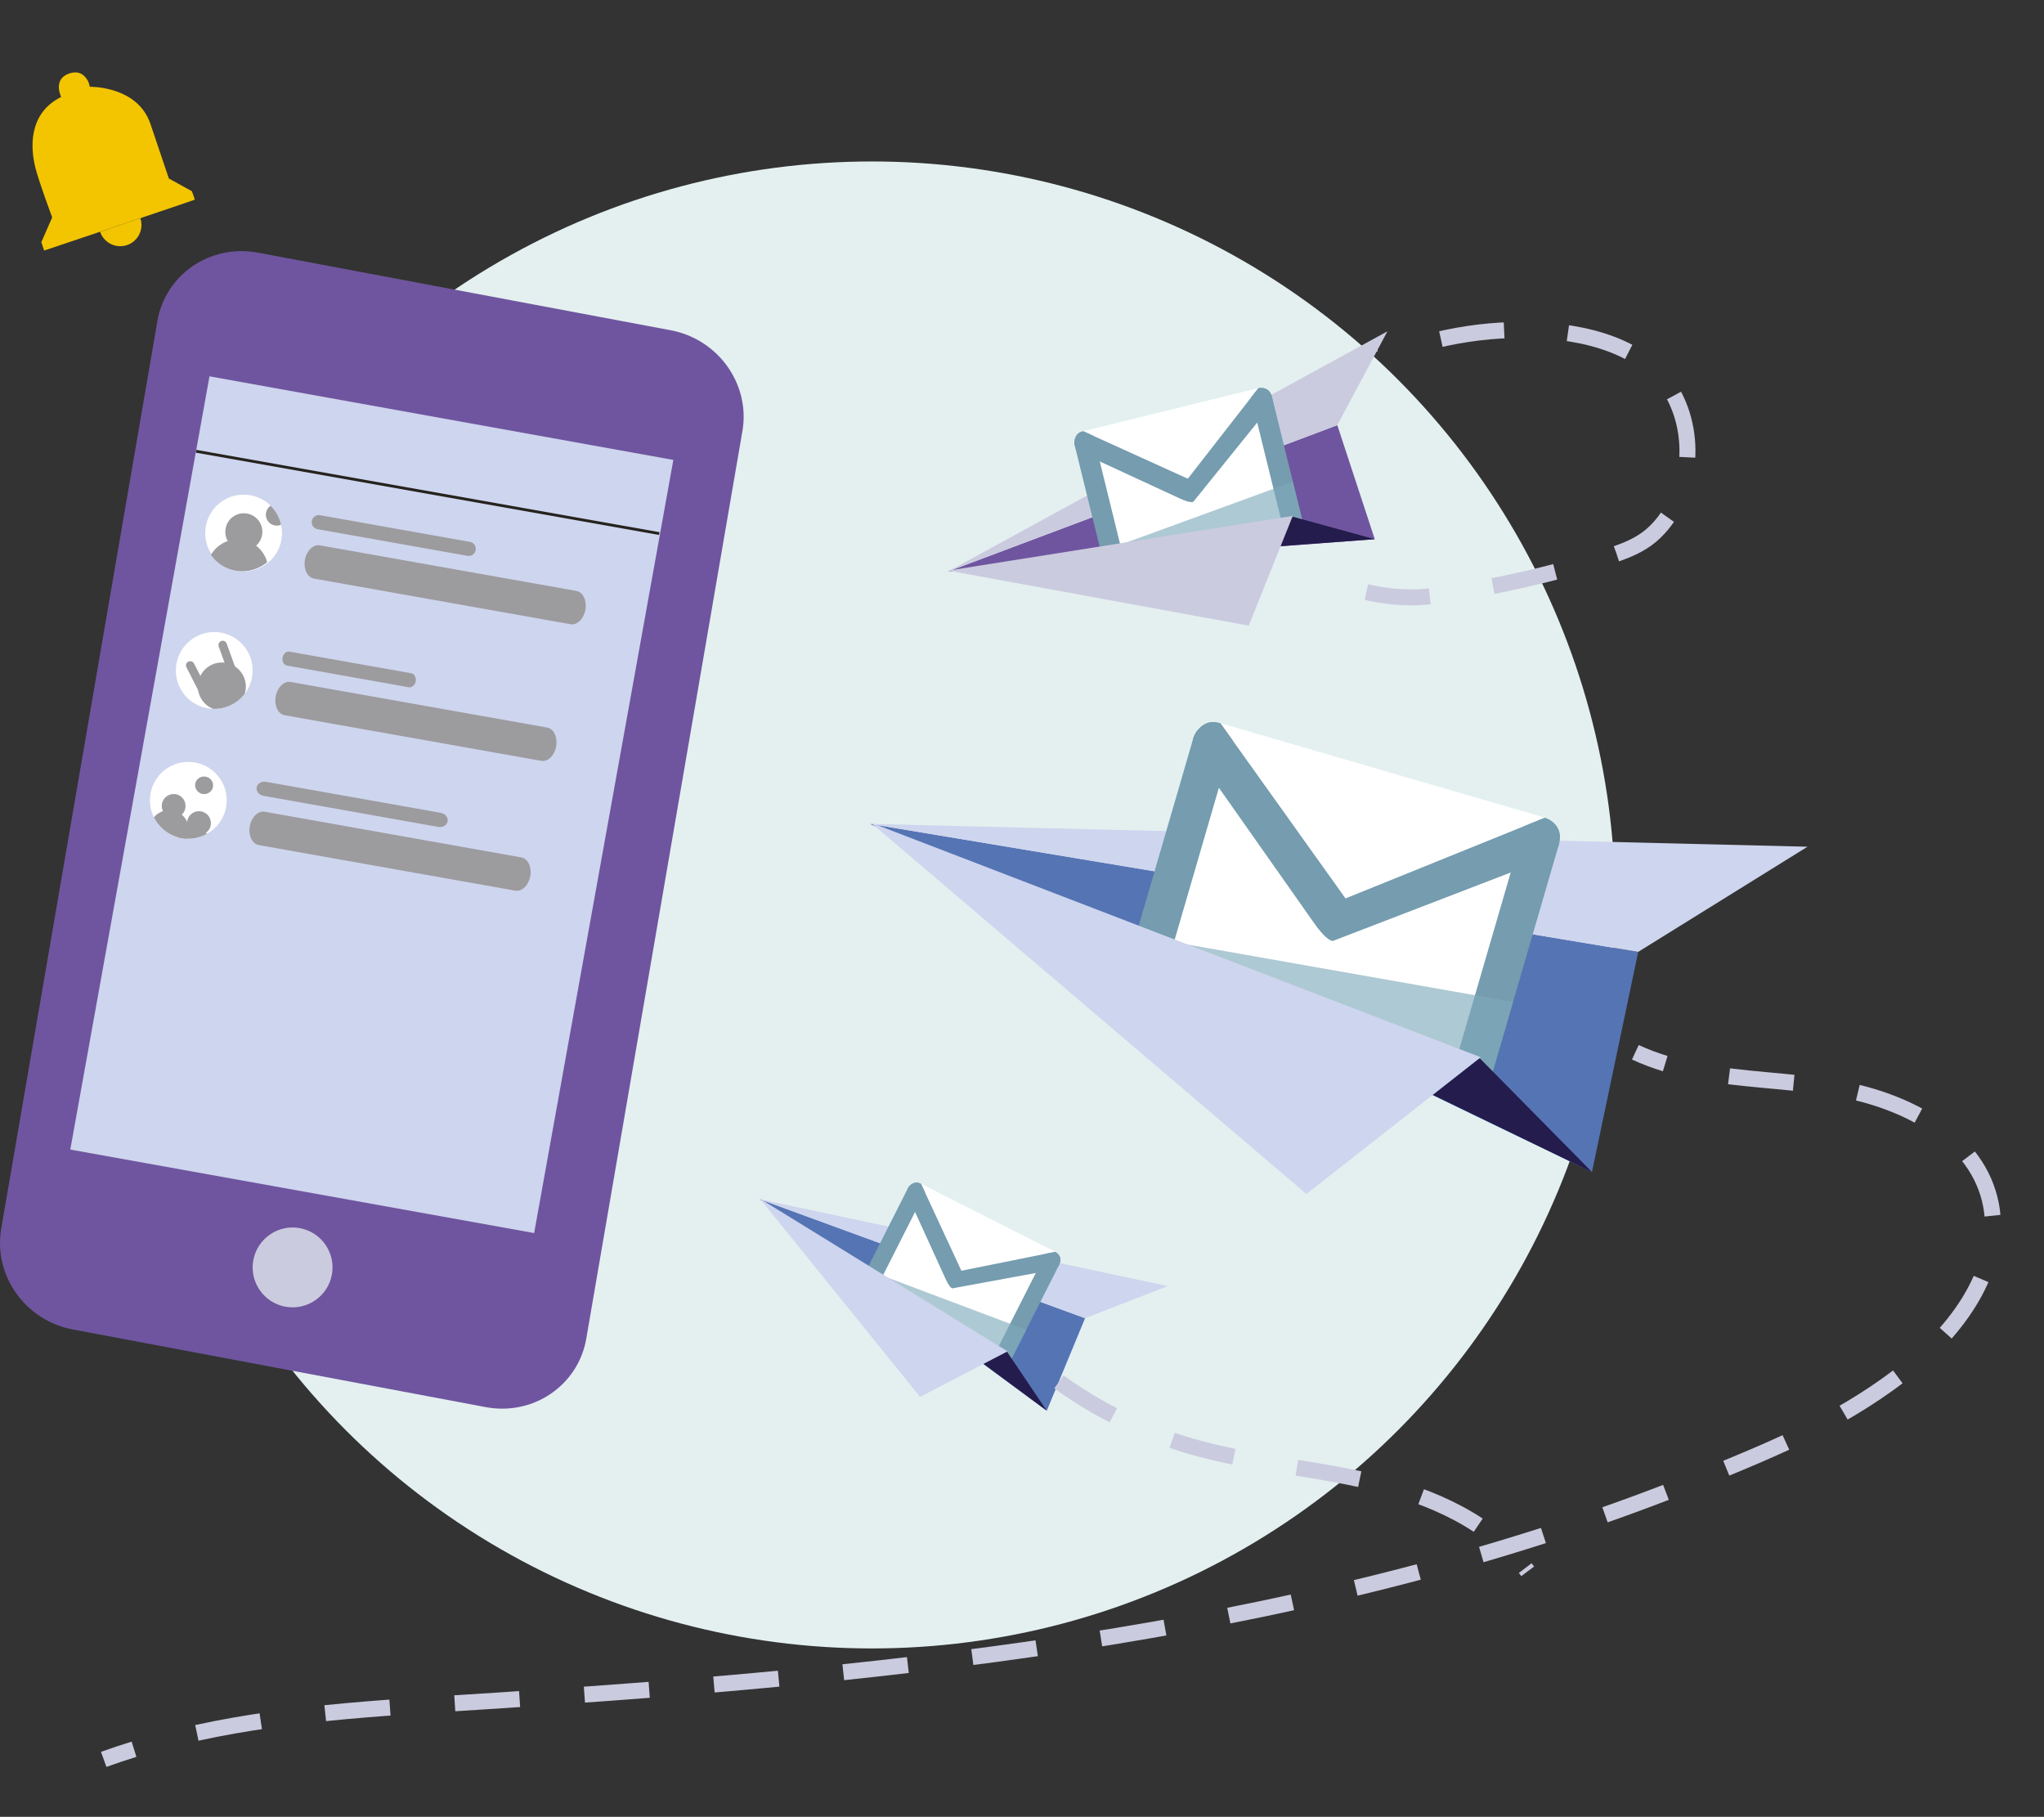 <?xml version="1.0" encoding="utf-8"?>
<!-- Generator: Adobe Illustrator 16.0.0, SVG Export Plug-In . SVG Version: 6.00 Build 0)  -->
<!DOCTYPE svg PUBLIC "-//W3C//DTD SVG 1.1//EN" "http://www.w3.org/Graphics/SVG/1.1/DTD/svg11.dtd">
<svg version="1.1" id="Layer_1" xmlns="http://www.w3.org/2000/svg" xmlns:xlink="http://www.w3.org/1999/xlink" x="0px" y="0px"
	 width="383.695px" height="341px" viewBox="0 0 383.695 341" enable-background="new 0 0 383.695 341" xml:space="preserve">
<rect x="0" y="0" width="383.695" height="341" fill="#333333" stroke="none"/>
<g>
	<circle fill="#E4F0F0" cx="163.671" cy="169.848" r="139.543"/>
	<g>
		<path fill="#6F559F" d="M0.229,230.604c-1.495,8.766,4.507,17.246,13.434,18.92l77.506,14.574
			c8.921,1.679,17.372-4.078,18.882-12.838l29.312-170.335c1.521-8.774-4.501-17.24-13.427-18.935L48.428,47.421
			c-8.927-1.675-17.373,4.078-18.883,12.848L0.229,230.604z"/>
		<polygon fill="#CED5EE" points="13.196,215.758 100.268,231.429 126.399,86.322 39.324,70.632 		"/>
		<path fill="#CBCBDF" d="M47.544,236.546c-0.726,4.082,1.98,7.979,6.048,8.708c4.071,0.735,7.979-1.98,8.713-6.047
			c0.73-4.076-1.98-7.978-6.062-8.709C52.172,229.769,48.292,232.49,47.544,236.546z"/>
	</g>
	<g>
		<polygon fill="#5574B4" points="298.839,219.97 307.52,178.657 163.309,154.634 		"/>
		<polygon fill="#CED5EE" points="307.52,178.657 339.303,158.918 163.309,154.634 		"/>
		<g>
			<polygon fill="#FFFFFF" points="229.079,135.728 290.022,153.473 271.944,203.743 215.744,187.379 			"/>
			<path fill="#759CAF" d="M231.395,138.97l-14.217,48.827l-6.925-2.016l13.763-47.267c0.218-0.699,0.667-1.458,1.517-2.18
				c0.863-0.68,1.675-0.846,2.353-0.822l1.312,0.382L231.395,138.97z"/>
			<path fill="#759CAF" d="M292.597,158.616l-13.727,47.143l-6.926-2.017l14.178-48.691l3.712-1.501l0.965,0.281
				c0.863,0.496,2.125,1.561,2.003,3.517C292.769,157.823,292.705,158.242,292.597,158.616z"/>
			<path fill="#759CAF" d="M292.597,158.616c-0.431,1.477-1.552,2.266-4.117,3.257c-0.617,0.239-2.405,0.927-4.893,1.884
				c-10.471,4.032-33.329,12.827-33.329,12.827s-0.956,0.398-3.611-3.379c-1.83-2.604-11.81-16.782-17.84-25.347
				c-2.721-3.865-4.637-6.586-4.637-6.586s-0.595-1.178-0.187-2.644l0.032-0.113c0.218-0.699,0.667-1.458,1.517-2.18
				c0.863-0.68,1.675-0.846,2.353-0.822c0.471,0.016,0.878,0.125,1.193,0.216l0.118,0.166l2.198,3.076l21.182,29.651l33.546-13.57
				l3.712-1.501l0.188-0.077c0,0,0.337,0.104,0.776,0.357c0.863,0.496,2.125,1.561,2.003,3.517
				C292.769,157.823,292.705,158.242,292.597,158.616z"/>
			<polygon opacity="0.64" fill="#7FABBA" points="213.227,175.569 284.025,188.053 278.87,205.759 210.253,185.78 			"/>
		</g>
		<polygon fill="#231C4C" points="165.344,155.27 298.839,219.97 277.843,198.687 		"/>
		<polygon fill="#CED5EE" points="163.435,154.381 277.969,198.433 245.239,224.098 		"/>
	</g>
	<g>
		<polygon fill="#6F559F" points="258.069,101.202 251.038,79.798 178.003,107.242 		"/>
		<polygon fill="#CBCBDF" points="251.038,79.798 260.444,62.187 178.003,107.242 		"/>
		<g>
			<polygon fill="#FFFFFF" points="203.332,80.932 236.226,72.841 241.31,100.894 210.976,108.354 			"/>
			<path fill="#759CAF" d="M205.268,81.81l6.481,26.354l-3.737,0.919l-6.274-25.512c-0.086-0.381-0.081-0.852,0.118-1.412
				c0.217-0.545,0.547-0.839,0.867-1.008l0.708-0.174L205.268,81.81z"/>
			<path fill="#759CAF" d="M238.789,74.529l6.258,25.445l-3.737,0.919l-6.464-26.281l1.313-1.686l0.521-0.128
				c0.531-0.001,1.398,0.153,1.865,1.089C238.657,74.117,238.739,74.328,238.789,74.529z"/>
			<path fill="#759CAF" d="M238.789,74.529c0.196,0.797-0.111,1.461-1.031,2.605c-0.222,0.275-0.863,1.071-1.757,2.178
				c-3.76,4.661-11.968,14.832-11.968,14.832s-0.335,0.439-2.571-0.596c-1.541-0.713-9.94-4.596-15.015-6.941
				c-2.29-1.058-3.901-1.803-3.901-1.803s-0.59-0.385-0.793-1.171l-0.016-0.061c-0.086-0.381-0.081-0.852,0.118-1.412
				c0.217-0.545,0.547-0.839,0.867-1.008c0.222-0.119,0.438-0.177,0.609-0.219l0.099,0.045l1.837,0.833l17.709,8.036l11.869-15.233
				l1.313-1.686l0.066-0.086c0,0,0.184-0.042,0.454-0.042c0.531-0.001,1.398,0.153,1.865,1.089
				C238.657,74.117,238.739,74.328,238.789,74.529z"/>
			<polygon opacity="0.64" fill="#7FABBA" points="206.656,103.572 242.696,90.417 245.047,99.974 208.012,109.083 			"/>
		</g>
		<polygon fill="#231C4C" points="179.113,106.991 258.069,101.202 242.683,96.981 		"/>
		<polygon fill="#CBCBDF" points="177.993,107.091 242.673,96.831 234.413,117.433 		"/>
	</g>
	<g>
		<polygon fill="#5574B4" points="196.5,264.775 203.69,247.409 142.557,225.057 		"/>
		<polygon fill="#CED5EE" points="203.69,247.409 219.219,241.381 142.557,225.057 		"/>
		<g>
			<polygon fill="#FFFFFF" points="172.89,222.184 198.102,234.952 186.063,255.466 162.813,243.691 			"/>
			<path fill="#759CAF" d="M173.637,223.792l-10.229,20.199l-2.865-1.451l9.903-19.554c0.152-0.288,0.411-0.583,0.843-0.83
				c0.434-0.227,0.802-0.233,1.097-0.167l0.543,0.275L173.637,223.792z"/>
			<path fill="#759CAF" d="M198.806,237.414l-9.877,19.502l-2.865-1.451l10.201-20.144l1.748-0.352l0.399,0.202
				c0.337,0.288,0.801,0.857,0.587,1.703C198.946,237.082,198.884,237.259,198.806,237.414z"/>
			<path fill="#759CAF" d="M198.806,237.414c-0.31,0.611-0.865,0.864-2.069,1.087c-0.29,0.054-1.129,0.208-2.296,0.423
				c-4.913,0.904-15.638,2.876-15.638,2.876s-0.451,0.096-1.303-1.775c-0.587-1.29-3.79-8.313-5.726-12.556
				c-0.873-1.915-1.488-3.263-1.488-3.263s-0.163-0.564,0.136-1.173l0.023-0.046c0.152-0.288,0.411-0.583,0.843-0.83
				c0.434-0.227,0.802-0.233,1.097-0.167c0.205,0.045,0.374,0.126,0.505,0.193l0.038,0.082l0.709,1.526l6.835,14.714l15.793-3.184
				l1.748-0.352l0.089-0.018c0,0,0.139,0.073,0.311,0.22c0.337,0.288,0.801,0.857,0.587,1.703
				C198.946,237.082,198.884,237.259,198.806,237.414z"/>
			<polygon opacity="0.64" fill="#7FABBA" points="162.682,238.316 192.638,249.592 188.929,256.917 160.542,242.541 			"/>
		</g>
		<polygon fill="#231C4C" points="143.395,225.502 196.5,264.775 189.06,253.737 		"/>
		<polygon fill="#CED5EE" points="142.632,224.956 189.136,253.637 172.706,262.181 		"/>
	</g>
	<g>
		<g>
			<path fill="none" stroke="#CBCBDF" stroke-width="3" stroke-miterlimit="10" d="M19.467,330.212
				c1.885-0.68,3.782-1.312,5.691-1.899"/>
			<path fill="none" stroke="#CBCBDF" stroke-width="3" stroke-miterlimit="10" stroke-dasharray="12.195,12.195" d="
				M36.956,325.236c18.364-4,37.493-4.836,56.338-6.056c76.122-4.928,155.709-13,226.729-41.97c6.896-2.812,13.8-5.629,20.432-9.014
				c6.409-3.271,12.563-7.076,18.15-11.607c9.538-7.735,17.856-19.591,14.906-31.512c-3.051-12.325-16.671-18.873-29.205-20.897
				c-8.518-1.376-17.376-1.497-25.792-3.112"/>
			<path fill="none" stroke="#CBCBDF" stroke-width="3" stroke-miterlimit="10" d="M312.591,199.625
				c-1.906-0.58-3.778-1.277-5.606-2.126"/>
		</g>
	</g>
	<g>
		<g>
			<path fill="#423E3E" d="M13.592,15.461c-0.578,0.195-0.89,0.825-0.695,1.404c0.195,0.579,0.825,0.89,1.403,0.695
				c0.579-0.195,0.891-0.825,0.695-1.403S14.171,15.266,13.592,15.461z"/>
		</g>
		<path fill="#F2C500" d="M26.347,40.95c0.704,2.086-0.416,4.347-2.502,5.051c-2.086,0.704-4.348-0.417-5.052-2.502L26.347,40.95z"
			/>
		<path fill="#F2C500" d="M36.021,35.89l-4.324-2.386l-3.455-10.239c-2.424-7.183-11.378-6.978-11.378-6.978
			s-0.03-0.163-0.109-0.408c-0.021-0.097-0.049-0.194-0.081-0.291c-0.118-0.352-0.299-0.665-0.524-0.932
			c-0.557-0.762-1.51-1.4-3.092-0.885c-0.011,0.003-0.021,0.006-0.032,0.01c-0.002,0-0.004,0.001-0.006,0.002
			c-0.003,0.001-0.007,0.001-0.01,0.003c-3.188,1.076-1.532,4.411-1.532,4.411c-6.359,3.177-5.66,9.861-4.871,13.148
			C7.225,33.924,9.796,40.8,9.796,40.8l-2.037,4.658l0.528,1.566c0,0,28.245-9.486,28.272-9.541
			C36.586,37.429,36.021,35.89,36.021,35.89z"/>
	</g>
	<g>
		<defs>
			<path id="SVGID_1_" d="M287.356,121.387l25.362-3.445l26.838-10.338c0,0,0.748-35.508-10.905-50.871
				c-11.654-15.362-77.518,5.242-77.518,5.242c5.471,2.638,10.177,5.724,10.177,5.724l37.243,33.647l-16.77,2.072
				c-1.525-1.855-3.655-3.145-6.033-3.488c-4.645-0.67-9.356,0.435-13.84,1.824c-1.816,0.563-3.647,1.188-5.203,2.282
				c-1.67,1.175-2.938,2.83-4.083,4.519c-0.664,0.98-1.304,1.994-1.677,3.117c-0.836,2.52-0.231,5.317,0.896,7.721
				c0.827,1.765,2.043,3.493,3.858,4.204c0.726,0.283,1.507,0.388,2.278,0.49c5.154,0.682,10.467,1.356,15.492,0.023
				c1.666-0.442,3.271-1.098,4.943-1.513c1.337-0.332,2.707-0.507,4.074-0.681L287.356,121.387z"/>
		</defs>
		<clipPath id="SVGID_2_">
			<use xlink:href="#SVGID_1_"  overflow="visible"/>
		</clipPath>
		
			<path clip-path="url(#SVGID_2_)" fill="none" stroke="#CBCBDF" stroke-width="3" stroke-miterlimit="10" stroke-dasharray="12" d="
			M247.646,70.963c10.4-3.886,20.96-7.809,32.021-8.776c9.502-0.831,21.501,0.024,29.427,5.965
			c8.021,6.012,9.851,18.324,5.026,27.11c-1.243,2.264-2.878,4.344-4.963,5.867c-2.292,1.674-5.027,2.614-7.733,3.469
			c-10.52,3.325-21.323,5.749-32.255,7.237c-7.842,1.067-15.729-0.982-22.954-4.21"/>
	</g>
	<path fill="none" stroke="#CBCBDF" stroke-width="3" stroke-miterlimit="10" stroke-dasharray="12" d="M198.779,259.368
		c7.451,5.381,15.83,9.474,24.655,12.042c11.073,3.224,22.704,4.037,33.93,6.682c11.227,2.646,22.556,7.544,29.407,16.821"/>
	<path fill="#FFFFFF" d="M52.826,101.307c-0.299,1.729-1.194,3.203-2.449,4.239c-1.581,1.337-3.719,1.982-5.91,1.602
		c-1.954-0.359-3.58-1.438-4.641-2.953c-1.056-1.513-1.549-3.439-1.188-5.413c0.694-3.926,4.438-6.535,8.351-5.829
		c1.493,0.258,2.812,0.966,3.801,1.959c0.994,0.971,1.688,2.207,1.977,3.573C52.973,99.396,52.993,100.34,52.826,101.307z"/>
	<path fill="#FFFFFF" d="M47.315,127.107c-0.213,1.191-0.703,2.25-1.396,3.144c-1.375,1.778-3.553,2.855-5.886,2.795
		c-0.357,0.001-0.718-0.037-1.071-0.102c-3.927-0.705-6.539-4.439-5.842-8.355c0.701-3.933,4.438-6.553,8.358-5.855
		C45.407,119.435,48.017,123.173,47.315,127.107z"/>
	<path fill="#FFFFFF" d="M42.441,151.46c-0.379,2.221-1.739,4.012-3.579,5.026c-1.122,0.646-2.448,0.975-3.786,0.923
		c-0.328-0.02-0.664-0.045-0.998-0.109c-0.252-0.035-0.527-0.105-0.779-0.189c-1.972-0.578-3.532-1.962-4.406-3.708
		c-0.673-1.326-0.916-2.879-0.637-4.461c0.702-3.918,4.443-6.538,8.362-5.835C40.523,143.805,43.158,147.542,42.441,151.46z"/>
	<g>
		<polygon fill="#26231E" points="123.705,100.402 36.771,84.955 36.855,84.437 123.807,99.888 		"/>
	</g>
	<path fill="#9C9B9E" d="M89.292,103.248c-0.129,0.72-0.831,1.216-1.543,1.076l-28.13-5.001c-0.731-0.122-1.218-0.826-1.08-1.544
		l0,0c0.123-0.736,0.819-1.21,1.548-1.079l28.138,5.008C88.933,101.828,89.434,102.517,89.292,103.248L89.292,103.248z"/>
	<path fill="#9C9B9E" d="M109.891,114.436c-0.312,1.711-1.562,2.944-2.794,2.723l-48.16-8.567c-1.243-0.229-1.999-1.793-1.698-3.512
		l0,0c0.309-1.73,1.572-2.945,2.805-2.725l48.152,8.557C109.441,111.135,110.192,112.712,109.891,114.436L109.891,114.436z"/>
	<path fill="#9C9B9E" d="M78.034,127.865c-0.135,0.724-0.722,1.234-1.309,1.121l-22.841-4.061c-0.586-0.1-0.959-0.766-0.835-1.501
		l0,0c0.124-0.722,0.701-1.231,1.298-1.119l22.847,4.058C77.772,126.469,78.153,127.142,78.034,127.865L78.034,127.865z"/>
	<path fill="#9C9B9E" d="M104.395,140.087c-0.296,1.706-1.542,2.94-2.796,2.713l-48.145-8.554c-1.245-0.224-2.01-1.805-1.703-3.513
		l0,0c0.312-1.73,1.561-2.954,2.808-2.734l48.167,8.556C103.949,136.788,104.697,138.345,104.395,140.087L104.395,140.087z"/>
	<path fill="#9C9B9E" d="M84.026,154.153c-0.125,0.726-0.917,1.201-1.749,1.049l-32.802-5.832c-0.838-0.153-1.419-0.856-1.299-1.584
		l0,0c0.133-0.733,0.923-1.186,1.764-1.045l32.791,5.819C83.587,152.719,84.161,153.43,84.026,154.153L84.026,154.153z"/>
	<path fill="#9C9B9E" d="M99.541,164.437c-0.317,1.729-1.565,2.938-2.814,2.727l-48.139-8.557c-1.255-0.227-2.005-1.809-1.694-3.529
		l0,0c0.312-1.729,1.556-2.936,2.791-2.725l48.163,8.569C99.091,161.137,99.844,162.709,99.541,164.437L99.541,164.437z"/>
	<path fill="#9C9B9E" d="M49.19,100.42c-0.325,1.902-2.136,3.144-4.028,2.817c-1.897-0.342-3.157-2.139-2.812-4.041
		c0.331-1.891,2.136-3.144,4.033-2.806C48.273,96.726,49.536,98.528,49.19,100.42z"/>
	<path fill="#9C9B9E" d="M50.155,105.52c-1.587,1.325-3.72,1.972-5.91,1.587c-1.958-0.346-3.577-1.447-4.646-2.95
		c1.172-2.061,3.561-3.258,6.008-2.822C47.88,101.745,49.591,103.416,50.155,105.52z"/>
	<path fill="#9C9B9E" d="M46.079,129.635c-0.035,0.218-0.093,0.416-0.16,0.616c-1.375,1.778-3.553,2.855-5.886,2.795
		c-1.982-0.753-3.198-2.814-2.815-4.98c0.436-2.447,2.771-4.084,5.215-3.654C44.881,124.863,46.508,127.196,46.079,129.635z"/>
	<g>
		<path fill="#9C9B9E" d="M38.175,130.771c-0.233-0.035-0.45-0.188-0.577-0.425l-2.593-5.092c-0.216-0.387-0.052-0.869,0.34-1.069
			c0.399-0.194,0.877-0.05,1.077,0.342l2.606,5.096c0.208,0.399,0.041,0.875-0.35,1.071
			C38.516,130.779,38.352,130.803,38.175,130.771z"/>
	</g>
	<g>
		<path fill="#9C9B9E" d="M44.546,129.841c-0.277-0.061-0.518-0.25-0.615-0.537l-2.877-7.967c-0.147-0.41,0.074-0.875,0.484-1.022
			c0.418-0.16,0.877,0.064,1.015,0.477l2.88,7.983c0.141,0.417-0.066,0.867-0.479,1.009
			C44.815,129.834,44.666,129.857,44.546,129.841z"/>
	</g>
	<path fill="#9C9B9E" d="M34.796,151.656c-0.202,1.218-1.371,2.027-2.585,1.807c-1.216-0.211-2.023-1.366-1.81-2.59
		c0.209-1.212,1.38-2.024,2.592-1.814C34.205,149.282,35.016,150.443,34.796,151.656z"/>
	<path fill="#9C9B9E" d="M35.403,156.399c-0.062,0.358-0.176,0.702-0.327,1.01c-0.328-0.02-0.664-0.045-0.998-0.109
		c-0.252-0.035-0.527-0.105-0.779-0.189c-1.972-0.578-3.532-1.962-4.406-3.708c0.813-0.993,2.149-1.539,3.517-1.289
		c1.737,0.301,2.983,1.799,3.055,3.502C35.466,155.874,35.448,156.146,35.403,156.399z"/>
	<path fill="#9C9B9E" d="M38.862,156.486c-1.122,0.646-2.448,0.975-3.786,0.923c-0.328-0.02-0.664-0.045-0.998-0.109
		c-0.252-0.035-0.527-0.105-0.779-0.189c0.503-0.745,1.274-1.283,2.165-1.495c0.474-0.119,1.012-0.135,1.529-0.046
		C37.717,155.705,38.365,156.032,38.862,156.486z"/>
	<path fill="#9C9B9E" d="M39.558,154.882c-0.213,1.206-1.383,2.019-2.601,1.812c-1.205-0.231-2.019-1.383-1.811-2.605
		c0.228-1.207,1.374-2.021,2.603-1.802C38.955,152.5,39.777,153.654,39.558,154.882z"/>
	<path fill="#9C9B9E" d="M39.98,147.684c-0.144,0.888-1.033,1.487-1.956,1.333c-0.916-0.162-1.53-1.032-1.379-1.927
		c0.169-0.89,1.033-1.487,1.962-1.321C39.521,145.925,40.132,146.789,39.98,147.684z"/>
	<path fill="#9C9B9E" d="M52.766,98.486c-0.342,0.144-0.748,0.211-1.174,0.135c-1.106-0.193-1.856-1.255-1.661-2.366
		c0.113-0.568,0.422-1.04,0.858-1.342C51.783,95.884,52.477,97.12,52.766,98.486z"/>
</g>
</svg>
